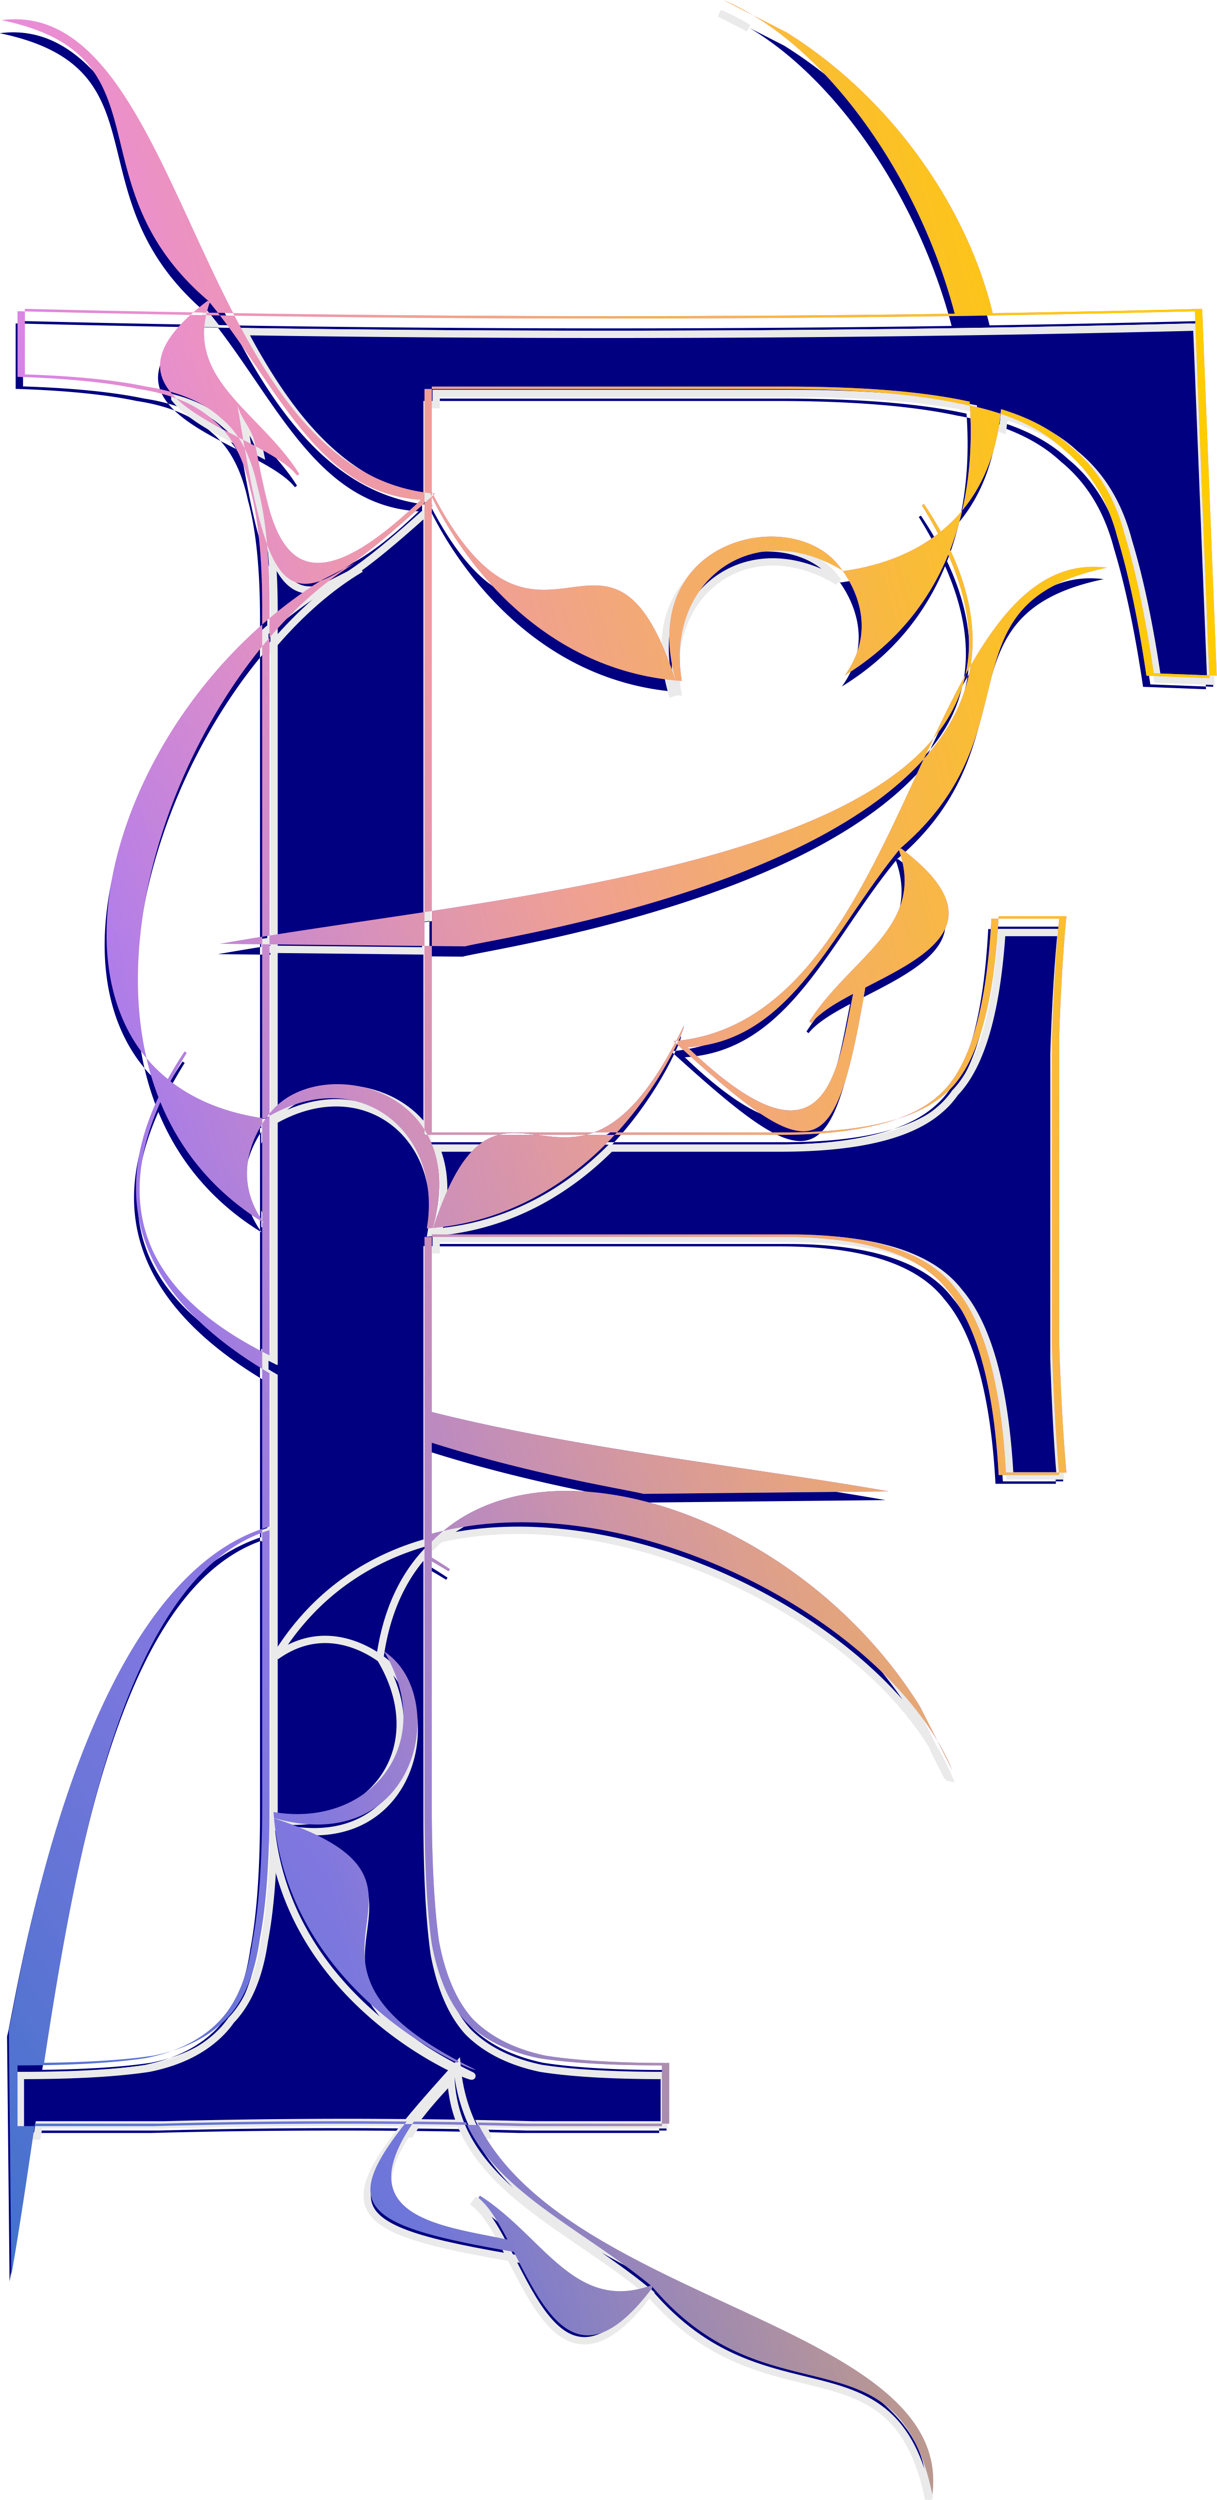 <svg xmlns="http://www.w3.org/2000/svg" viewBox="0 0 319.36 655.75"><defs><linearGradient id="b" y2="297.45" gradientUnits="userSpaceOnUse" x2="1450" gradientTransform="matrix(.679 0 0 .68 -451.51 -265.34)" y1="608.88" x1="1025.8"><stop stop-color="#3771c8" offset="0"/><stop stop-color="#e580ff" offset="1"/></linearGradient><linearGradient id="c" y2="-8.261" gradientUnits="userSpaceOnUse" x2="995.72" gradientTransform="matrix(.679 0 0 .68 -306.09 6.748)" y1="-122.55" x1="1428.6"><stop stop-color="#fc0" offset="0"/><stop stop-color="#fc0" stop-opacity="0" offset="1"/></linearGradient><radialGradient id="a" gradientUnits="userSpaceOnUse" cy="-49.69" cx="1672.2" gradientTransform="matrix(.679 0 0 1.392 -662.84 10.05)" r="234.97"><stop stop-color="#3737c8" offset="0"/><stop stop-color="#3737c8" stop-opacity="0" offset="1"/></radialGradient></defs><path d="M501.96-386.19l7.613 3.89c-2.516-1.503-5.056-2.811-7.613-3.89zm7.613 3.89c23.3 13.921 44.336 45.202 53.015 78.331-29.641.424-59.489.638-89.553.638-33.53 0-66.792-.26-99.796-.787 12.283 23.807 27.36 44.546 51.701 47.211.126.277.26.59.403.893-9.628 8.733-17.068 15.127-22.945 18.897l2.926-1.51c-7.92 4.752-15.568 11.49-22.563 19.642v78.118c13.227-2.108 27.71-4.165 42.603-6.441v-108.66c5.811 12.287 25.724 44.635 63.958 48.189-17.628-53.951-35.25 5.22-63.555-48.614-.136.124-.267.238-.403.361v-.829c.057.007.113.016.17.021-.059-.113-.11-.226-.17-.34v-27.676h92.82c19.918 0 35.803 1.278 47.67 3.827.217.038.422.087.637.127.721 9.813.161 19.467-1.951 28.57 6.011-7.24 9.309-16.426 10.2-26.593 7.63 2.306 13.785 5.627 18.449 9.99 6.78 5.524 11.453 13.188 13.996 22.958 2.966 9.771 5.493 21.863 7.613 36.306l16.54.637-3.817-96.208c-18.238.458-36.565.834-54.966 1.127-6.544-27.165-25.97-56.073-54.033-73.612l-8.949-4.57zm54.966 129.96a40.055 40.055 0 01-5.598 5.505 101.153 101.153 0 00-4.432-7.248l-.552.383a114.379 114.379 0 014.263 7.44c-6.334 4.913-14.548 8.349-24.832 9.777-.093-.056-.183-.114-.276-.17 3.05 4.233 9.312 15.471.636 27.527 13.195-8.104 21.954-19.089 27.123-31.65 5.328 12.05 6.566 22.46 4.538 31.501.453-.818.899-1.628 1.358-2.423 1.4-9.035-.084-19.116-5.387-30.355a75.332 75.332 0 003.16-10.288zm2.227 40.643c-1.43 9.223-5.873 17.348-12.3 24.509-15.2 32.845-31.11 70.264-64.382 73.909-.124.273-.284.574-.424.871 36.065 32.714 41.348 32.488 49.474-14.837 15.918-8.185 34.854-17.235 9.373-36.476l-.382.128c36.533-30.931 9.595-64.464 54.436-73.761-15.54-2.005-26.314 9.229-35.796 25.657zm-77.105 99.29l-.424-.383c-7.852 14.936-14.88 21.187-21.312 23.552h6.022c8.095-8.858 13.218-17.884 15.714-23.17zm-15.71 23.171c-10.671 11.677-26.487 23.033-48.244 25.062 12.738-38.971 25.46-18.899 42.22-25.062h-42.56v-48.89l-42.603-.446v44.384c.345-.426.572-.638.572-.638 12.972-15.251 52.577-6.137 42.306 30.652-.527.049-1.056.09-1.59.127 4.253-25.118-17.381-43.083-41.288-29.504v62.792c-27.98-13.92-42.808-34.378-28.628-66.427 5.167 12.571 13.94 23.563 27.144 31.673-8.666-12.043-2.44-23.263.615-27.506-.085.051-.17.097-.255.15-10.284-1.43-18.52-4.866-24.854-9.779a114.33 114.33 0 014.263-7.44l-.552-.382a100.772 100.772 0 00-4.41 7.248c-2.07-1.68-3.945-3.495-5.599-5.484a75.403 75.403 0 003.139 10.246c-15.748 33.357 2.202 56.51 29.137 72.379v40.239c-50.72 14.612-66.01 122.91-68.4 131.85l.657 64.45c2.122-11.971 4.104-25.541 6.192-39.707h32.933c15.681-.425 32.012-.638 48.965-.638 5.291 0 10.49.042 15.65.085-18.016 22.563-11.399 27.364 28.12 34.181 8.165 15.955 17.173 34.936 36.368 9.396l-.127-.383c30.857 36.62 64.311 9.618 73.585 54.566 5.708-44.452-96.027-50.03-119.35-97.504 4.523.088 9.006.175 13.423.298h36.877V154.83c-13.562 0-24.372-.639-32.424-1.913-8.053-1.7-14.403-4.893-19.064-9.566-4.238-4.673-7.212-11.464-8.907-20.385-1.271-8.921-1.908-21.034-1.908-36.328V23.252c1.442.82 2.903 1.684 4.39 2.615l.381-.553a104.293 104.293 0 00-4.771-3.018v-4.21a40.18 40.18 0 013.075-2.826c-1.03.24-2.06.485-3.075.765V-7.846C452.288.708 476.839 4.48 480.893 5.567l64.3-.66c-34.12-6.078-80.63-10.926-119.84-20.81v-46.574h94.092c21.614 0 36.013 4.684 43.218 14.03 7.628 8.921 12.088 25.057 13.36 48.422h15.883c-.848-9.345-1.485-20.607-1.909-33.777a814601.223 814601.223 0 010-80.286c.424-12.744 1.06-23.367 1.909-31.864h-17.792c-1.272 24.215-5.944 39.734-13.996 46.531-7.63 6.798-21.603 10.182-41.946 10.182h-44.236zm-45.508 104.5c46.813-10.892 108.37 19.419 129.59 55.055l-4.538-8.928c-30.31-48.738-94.64-71.478-125.05-46.129zm129.59 55.055l3.902 7.674a61.78 61.78 0 00-3.902-7.674zm-207.54-179.03c-8.472-36.452 7.88-81.85 32.276-110.28v-5.102c-38.96 32.88-55.093 87.944-32.276 115.38zm32.276-115.38c4.207-3.55 8.683-6.85 13.402-9.82-6.637 2.344-10.737-.59-14.038-9.566.423 4.78.636 10.081.636 15.964v3.422zm13.402-9.82c1.862-.659 3.934-1.734 6.234-3.21l-5.916 3.018c-.106.066-.213.125-.318.191zm-14.272 140.89c.295-.177.575-.365.87-.532v-.638c-.234.288-.537.706-.87 1.17zm.87-45.554v-2.295a727.81 727.81 0 00-12.958 2.168l12.957.127zm42.602.447l8.737.085c7.661-2.053 88.52-13.663 120.37-49.145.837-1.81 1.688-3.624 2.524-5.4-22.005 26.413-79.158 37.26-131.63 45.278v9.182zm131.63-54.46c4.147-4.978 7.036-10.52 8.419-16.686-2.873 5.188-5.658 10.822-8.419 16.686zm-67.754 79.798c.078-.147.156-.298.233-.447-.217.021-.438.046-.657.064l.424.383zm.233-.447c.203-.02.414-.02.615-.042 1.233-2.718 1.642-4.192 1.294-3.72-.638 1.32-1.28 2.557-1.909 3.763zm43.642-123.42c-.82-1.138-1.42-1.806-1.42-1.806-12.972-15.252-52.598-6.116-42.327 30.673.526.049 1.056.09 1.59.127-4.304-25.42 17.911-43.507 42.158-28.994zm-43.748 28.867h-.042c.152.463.294.923.446 1.403-.146-.471-.274-.94-.403-1.403zm-63.83-49.06l.234.447.424-.383c-.222-.018-.438-.042-.658-.064zm-52.294-47.275c-18.932-36.697-31.264-80.654-60.798-76.843 44.841 9.297 17.903 42.83 54.436 73.761l-.381-.127a67.877 67.877 0 00-3.733 3.018c1.174.021 2.347.044 3.52.064a28.16 28.16 0 01.785-2.657c.728.889 1.458 1.79 2.163 2.7 1.337.022 2.67.064 4.008.085zm-4.008-.085c-.983-.016-1.964-.025-2.947-.042-4.51 18.204 14.23 26.396 24.28 42.301l-.55.425c-2.136-2.72-6.234-5.184-10.922-7.673 4.14 20.062 6.569 49.432 43.451 14.008-26.01-1.448-36.784-27.72-53.312-49.018zm9.861 35.01l-.19-.914c-.72-3.571-3.764-6.539-4.56-9.905a964.865 964.865 0 001.527 9.14c1.09.56 2.178 1.124 3.223 1.68zm-3.223-1.679c-.433-.222-.857-.456-1.294-.68.618.926 1.168 1.923 1.697 2.976-.131-.748-.27-1.523-.403-2.296zm.403 2.296c1.928 10.983 3.727 19.296 5.853 25.083-.524-5.913-1.374-11.015-2.545-15.241-.785-3.737-1.887-7.016-3.308-9.842zm-1.697-2.976a22.76 22.76 0 00-4.517-5.017c-3.42-3.117-7.884-5.434-13.36-6.95 3.772 4.691 10.978 8.426 17.877 11.966zm-17.877-11.967c-4.29-5.337-4.114-11.907 6.065-20.789a6002.592 6002.592 0 01-44.194-.935v17.197c13.138.425 23.714 1.49 31.767 3.188 2.256.34 4.377.79 6.362 1.34zm191.24 120.23c7.118 20.109-12.968 28.297-23.496 44.958l.552.425c2.135-2.72 6.233-5.184 10.92-7.674-4.14 20.062-6.568 49.432-43.45 14.008 27.12-1.509 37.69-30.008 55.475-51.717zM382.77 15.084v71.55c0 1.241-.01 2.435-.02 3.635-.13 13.172-.97 23.879-2.524 32.055-1.272 8.921-4.011 15.712-8.25 20.385-4.661 5.098-11.244 8.504-19.721 10.203-7.43 1.117-16.965 1.733-28.628 1.87 9.285-61.054 22.384-128.45 59.144-139.7zm30.007 31.694a24.866 24.866 0 011.782 1.403c15.215 13.003 6.1 52.723-30.6 42.428-.05-.528-.09-1.06-.128-1.594 25.353 4.313 43.405-17.94 28.946-42.237zm-28.819 43.874c53.823 17.67-5.207 35.335 48.498 63.706l-.381.425c-12.224-5.798-44.567-25.76-48.117-64.13zm48.944 63.94c1.205.63 2.435 1.25 3.754 1.892.47.349-.989-.067-3.69-1.297-.022-.198-.045-.396-.064-.595zm-12.236 15.624c4.598.043 9.142.092 13.635.17 8.134 18.29 30.648 28.084 48.541 42.811-20.062 7.135-28.23-12.999-44.85-23.552l-.425.553c2.714 2.14 5.173 6.248 7.656 10.947-17.44-3.617-41.92-5.935-24.557-30.928zm2.78-82.932c0 15.294.636 27.401 1.908 36.322 1.695 8.921 4.662 15.718 8.9 20.391 4.662 4.673 11.019 7.86 19.072 9.559 8.052 1.274 18.86 1.911 32.422 1.911v15.931h-36.872c-15.257-.424-31.15-.637-47.68-.637-16.952 0-33.268.213-48.95.637h-35.6v-15.93c13.987 0 25.218-.638 33.694-1.912 8.476-1.7 15.045-5.098 19.707-10.196 4.238-4.673 6.993-11.47 8.264-20.391 1.695-8.922 2.543-20.816 2.543-35.685v-314.16c0-13.17-1.06-23.577-3.179-31.224-1.695-8.072-4.873-14.02-9.535-17.843-4.662-4.248-11.231-7.01-19.707-8.284-8.053-1.7-18.648-2.761-31.786-3.187v-17.205a6162.346 6162.346 0 00154.48 1.912c52.129 0 103.62-.637 154.48-1.912l3.814 96.222-16.529-.637c-2.12-14.444-4.662-26.55-7.629-36.322-2.543-9.77-7.205-17.417-13.986-22.94-6.357-5.947-15.469-9.983-27.336-12.107-11.867-2.548-27.76-3.823-47.679-3.823h-92.815v195.63h92.815c20.343 0 34.33-3.399 41.957-10.196 8.053-6.797 12.714-22.303 13.986-46.518h17.8c-.847 8.497-1.483 19.117-1.907 31.862a962506.335 962506.335 0 000 80.29c.424 13.17 1.06 24.428 1.907 33.774h-15.893c-1.27-23.351-5.72-39.494-13.35-48.416-7.2-9.346-21.61-14.02-43.23-14.02h-94.086V87.29" style="block-progression:tb;text-transform:none;text-indent:0" fill="url(#a)" color="#000" transform="translate(-312.05 386.25)"/><g stroke="#eaeaea" fill="navy"><path d="M189.178 3.508l7.602 3.878c-2.512-1.499-5.05-2.803-7.602-3.878zm7.602 3.878c23.269 13.88 44.275 45.069 52.943 78.102a6258.62 6258.62 0 01-89.431.636c-33.485 0-66.7-.258-99.658-.784 12.266 23.737 27.323 44.414 51.63 47.071.126.276.26.589.402.89-9.614 8.707-17.044 15.082-22.913 18.842l2.923-1.505c-7.909 4.737-15.547 11.455-22.533 19.583v77.885c13.209-2.102 27.67-4.153 42.545-6.422V133.341c5.803 12.25 25.689 44.504 63.87 48.047-17.604-53.792-35.203 5.204-63.468-48.47-.136.123-.267.237-.402.36v-.827c.057.007.113.016.17.021-.06-.113-.111-.225-.17-.34v-27.594h92.69c19.892 0 35.756 1.274 47.607 3.815.216.039.42.087.635.127.72 9.785.161 19.41-1.948 28.485 6.003-7.218 9.297-16.377 10.186-26.514 7.62 2.299 13.765 5.61 18.424 9.96 6.771 5.508 11.437 13.148 13.977 22.89 2.962 9.743 5.486 21.798 7.602 36.2l16.518.635-3.811-95.925a6020.95 6020.95 0 01-54.891 1.123c-6.536-27.084-25.934-55.907-53.96-73.395l-8.936-4.557zm54.891 129.578a39.97 39.97 0 01-5.59 5.49 100.756 100.756 0 00-4.427-7.228l-.55.382a113.901 113.901 0 014.256 7.418c-6.325 4.898-14.528 8.325-24.798 9.749l-.275-.17c3.046 4.22 9.299 15.426.635 27.447 13.177-8.081 21.924-19.033 27.085-31.558 5.321 12.015 6.558 22.394 4.532 31.41.453-.817.897-1.624 1.356-2.417 1.398-9.009-.084-19.06-5.38-30.265a75.018 75.018 0 003.156-10.258zm2.224 40.523c-1.428 9.196-5.865 17.296-12.283 24.436-15.178 32.748-31.066 70.058-64.293 73.693-.124.273-.284.573-.424.87 36.015 32.616 41.29 32.391 49.406-14.794 15.896-8.161 34.806-17.183 9.36-36.368l-.381.127c36.482-30.84 9.581-64.273 54.361-73.545-15.518-1.999-26.278 9.202-35.747 25.582zm-76.996 98.997l-.424-.382c-7.84 14.892-14.858 21.125-21.283 23.483h6.015c8.084-8.832 13.2-17.831 15.692-23.101zm-15.692 23.102c-10.657 11.642-26.451 22.965-48.178 24.987 12.72-38.856 25.426-18.842 42.163-24.987H112.69V250.84l-42.544-.445v44.252c.344-.424.571-.635.571-.635 12.955-15.207 52.505-6.12 42.249 30.56-.527.05-1.056.09-1.589.128 4.248-25.044-17.357-42.955-41.231-29.417v62.606c-27.941-13.88-42.75-34.276-28.59-66.23 5.16 12.533 13.922 23.493 27.107 31.579-8.655-12.008-2.436-23.194.614-27.425-.085.05-.169.096-.254.148-10.27-1.424-18.494-4.85-24.82-9.75a114.047 114.047 0 014.257-7.417l-.55-.382a100.485 100.485 0 00-4.405 7.227c-2.067-1.674-3.94-3.485-5.591-5.468a75.062 75.062 0 003.134 10.215c-15.726 33.259 2.2 56.343 29.098 72.168v40.12C19.506 417.247 4.23 525.232 1.85 534.137l.656 64.26c2.12-11.936 4.098-25.467 6.184-39.59h32.887c15.66-.424 31.969-.637 48.898-.637 5.284 0 10.475.042 15.628.085-17.99 22.497-11.383 27.283 28.081 34.08 8.155 15.908 17.15 34.832 36.319 9.367l-.127-.381c30.815 36.511 64.222 9.589 73.486 54.405 5.7-44.32-95.896-49.883-119.188-97.214 4.518.087 8.994.174 13.405.297h36.827v-15.874c-13.544 0-24.338-.637-32.38-1.908-8.04-1.694-14.382-4.878-19.038-9.537-4.232-4.66-7.201-11.43-8.894-20.326-1.27-8.894-1.906-20.972-1.906-36.22v-63.2c1.44.818 2.9 1.68 4.384 2.607l.38-.55a104.305 104.305 0 00-4.764-3.01v-4.197c.974-.999 2.011-1.937 3.07-2.818a78.323 78.323 0 00-3.07.763v-23.801c26.897 8.529 51.414 12.29 55.463 13.373l64.208-.657c-34.077-6.06-80.513-10.894-119.668-20.749V326.27h93.965c21.584 0 35.963 4.67 43.158 13.988 7.618 8.896 12.072 24.984 13.342 48.28h15.861c-.847-9.318-1.483-20.546-1.906-33.677a812611.385 812611.385 0 010-80.05c.423-12.706 1.06-23.297 1.906-31.769h-17.767c-1.27 24.143-5.936 39.617-13.977 46.393-7.619 6.778-21.574 10.152-41.888 10.152H161.21zM115.76 403.77c46.748-10.86 108.216 19.362 129.413 54.892l-4.531-8.901c-30.272-48.592-94.514-71.266-124.88-45.99zm129.413 54.892l3.897 7.65a61.53 61.53 0 00-3.897-7.65zM37.918 280.167c-8.46-36.345 7.87-81.609 32.23-109.95v-5.087c-38.905 32.783-55.016 87.685-32.23 115.037zm32.23-115.037c4.202-3.54 8.672-6.83 13.385-9.792-6.628 2.338-10.722-.587-14.02-9.537.423 4.767.636 10.05.636 15.917v3.412zm13.385-9.792c1.86-.656 3.929-1.729 6.226-3.2l-5.909 3.01c-.105.065-.212.124-.317.19zM69.28 295.808c.294-.177.574-.364.868-.53v-.636c-.233.287-.535.704-.868 1.165zm.868-45.42V248.1a728.609 728.609 0 00-12.94 2.162l12.94.127zm42.544.446l8.725.085c7.651-2.047 88.402-13.624 120.204-49a906.867 906.867 0 012.52-5.384c-21.974 26.334-79.05 37.149-131.446 45.143v9.156zm131.447-54.3c4.141-4.962 7.026-10.488 8.407-16.636-2.869 5.173-5.65 10.79-8.407 16.637zm-67.66 79.56l.232-.444c-.217.02-.438.045-.656.063.144.132.28.252.423.382zm.232-.444c.202-.02.413-.02.614-.042 1.232-2.71 1.64-4.18 1.292-3.71a140.472 140.472 0 01-1.906 3.752zm43.583-123.054c-.82-1.135-1.42-1.8-1.42-1.8-12.953-15.208-52.525-6.099-42.268 30.582.526.049 1.055.09 1.588.127-4.299-25.344 17.886-43.378 42.1-28.908zm-43.689 28.782h-.042c.151.462.294.92.445 1.399-.145-.47-.273-.938-.402-1.399zm-63.742-48.915l.233.445c.144-.13.279-.25.423-.382-.22-.018-.436-.042-.656-.064zM60.642 85.328C41.735 48.739 29.42 4.913-.073 8.71c44.78 9.269 17.878 42.704 54.362 73.544l-.381-.127a67.75 67.75 0 00-3.728 3.01l3.516.063c.214-.862.46-1.739.783-2.649.727.886 1.456 1.785 2.16 2.692 1.336.022 2.667.064 4.003.085zm-4.003-.085c-.982-.017-1.962-.026-2.943-.042-4.504 18.15 14.21 26.317 24.247 42.176l-.55.424c-2.132-2.713-6.225-5.17-10.907-7.651 4.135 20.002 6.56 49.286 43.392 13.967-25.974-1.444-36.734-27.638-53.239-48.873zm9.848 34.906l-.191-.911c-.72-3.561-3.758-6.52-4.553-9.876a960.11 960.11 0 001.525 9.114c1.087.558 2.174 1.12 3.219 1.674zm-3.22-1.674c-.431-.222-.856-.455-1.291-.678.616.923 1.166 1.917 1.694 2.967-.131-.746-.27-1.518-.402-2.29zm.403 2.289c1.926 10.95 3.722 19.238 5.845 25.009-.523-5.896-1.372-10.983-2.541-15.196-.784-3.726-1.885-6.995-3.304-9.813zm-1.694-2.967a22.706 22.706 0 00-4.51-5.002c-3.417-3.108-7.875-5.419-13.343-6.93 3.767 4.678 10.964 8.4 17.853 11.932zm-17.853-11.933c-4.284-5.32-4.109-11.872 6.057-20.728-14.765-.26-29.474-.565-44.133-.932v17.146c13.12.424 23.682 1.485 31.723 3.179 2.253.338 4.37.787 6.353 1.335zm190.973 119.873c7.108 20.05-12.95 28.213-23.464 44.825l.55.424c2.133-2.713 6.225-5.17 10.907-7.65-4.135 20.001-6.56 49.286-43.392 13.966 27.083-1.505 37.64-29.92 55.4-51.564zM70.146 403.596v71.34c0 1.238-.01 2.428-.021 3.624-.13 13.134-.969 23.808-2.52 31.96-1.27 8.896-4.006 15.666-8.238 20.326-4.656 5.082-11.23 8.478-19.694 10.173-7.42 1.113-16.942 1.727-28.59 1.865 9.273-60.875 22.354-128.065 59.063-139.29zm29.965 31.6a24.825 24.825 0 011.78 1.399c15.194 12.964 6.092 52.567-30.56 42.303a71.606 71.606 0 01-.126-1.59c25.318 4.301 43.344-17.887 28.906-42.112zm-28.78 43.744c53.75 17.618-5.2 35.23 48.433 63.518l-.382.424c-12.207-5.781-44.506-25.685-48.05-63.942zm48.877 63.751a140.93 140.93 0 003.748 1.886c.47.348-.987-.066-3.684-1.292-.022-.198-.045-.395-.064-.594zM107.99 558.27c4.591.043 9.13.091 13.617.17 8.123 18.235 30.606 28 48.474 42.684-20.034 7.114-28.19-12.96-44.79-23.483l-.423.551c2.71 2.134 5.165 6.23 7.645 10.915-17.415-3.605-41.862-5.917-24.524-30.837zm2.777-82.687c0 15.249.634 27.32 1.904 36.215 1.693 8.895 4.656 15.672 8.888 20.331 4.655 4.66 11.004 7.836 19.045 9.53 8.041 1.271 18.833 1.906 32.377 1.906v15.884h-36.82a1716.248 1716.248 0 00-47.614-.636c-16.93 0-33.224.212-48.883.636H4.11v-15.884c13.967 0 25.182-.635 33.647-1.906 8.465-1.694 15.024-5.083 19.68-10.165 4.232-4.66 6.983-11.437 8.253-20.331 1.693-8.895 2.54-20.755 2.54-35.58V162.353c0-13.13-1.059-23.507-3.175-31.132-1.693-8.047-4.867-13.977-9.522-17.79-4.656-4.235-11.216-6.988-19.68-8.26-8.041-1.694-18.622-2.752-31.743-3.176V84.84a6164.18 6164.18 0 00154.27 1.906c52.057 0 103.48-.635 154.27-1.906l3.81 95.939-16.506-.636c-2.117-14.4-4.656-26.472-7.619-36.214-2.54-9.742-7.195-17.366-13.966-22.873-6.349-5.93-15.448-9.953-27.299-12.071-11.85-2.541-27.721-3.812-47.613-3.812h-92.69v195.051h92.69c20.315 0 34.282-3.388 41.9-10.166 8.041-6.776 12.697-22.237 13.967-46.38H277.1c-.846 8.472-1.481 19.061-1.904 31.768a953072.786 953072.786 0 000 80.054c.423 13.13 1.058 24.355 1.904 33.673h-15.87c-1.27-23.296-5.714-39.391-13.332-48.287-7.195-9.317-21.585-13.977-43.17-13.977H110.77v148.669" style="block-progression:tb;text-transform:none;text-indent:0" color="#000" stroke="none"/><path stroke-width="2.835" d="M-900.24 93.213c1.776.927 3.618 1.87 5.563 2.813.693.513-1.473-.09-5.47-1.907a69.533 69.533 0 01-.093-.906zM-972.34-.725c79.279 25.977-7.696 51.883 71.469 93.594-.193.213-.371.414-.563.625-18.01-8.523-65.647-37.854-70.906-94.219zM-929.93-65.318c1.69 1.22 2.656 2.125 2.656 2.125 22.422 19.116 9.023 77.51-45.062 62.375-.072-.787-.163-1.578-.219-2.375 37.38 6.345 63.991-26.384 42.625-62.125zM-977.65-231.94v.719c.288.182.584.35.875.531-.298-.421-.601-.83-.875-1.25zM-977.65-270.85v3.063a43.235 43.235 0 011.813-2.813c-.054-.01-.104-.024-.157-.031-.02.012-.042.018-.062.031-.537-.074-1.065-.168-1.594-.25zM-954.37-477.91c2.837-.998 6.003-2.655 9.531-4.938l-9.062 4.625c-.16.1-.31.213-.469.313zM-974.09-463.51a175.748 175.748 0 0119.719-14.406c-9.764 3.435-15.827-.863-20.688-14.031.62 7.017.969 14.807.969 23.438v5z" transform="matrix(.678 0 0 .678 732.35 478.016)"/><path stroke-width="2.835" d="M-974.09-456.01v-7.5a183.36 183.36 0 00-3.563 3.094v8.281a185.242 185.242 0 013.25-3.875v.375c.106-.123.207-.252.313-.375zM-974.09-271.57v92.312a84.196 84.196 0 00-.312-.156v.125a177.411 177.411 0 01-3.25-1.656v6.437c1.17.723 2.366 1.422 3.562 2.125v59.156a61.891 61.891 0 00-3.562 1.125v1.344a53.957 53.957 0 013.25-1.125v.125l.312-.094v105.19c0 21.859-1.252 39.322-3.75 52.437-1.874 13.115-5.942 23.13-12.187 30-.215.234-.436.458-.656.687a36.525 36.525 0 01-2.875 3.625c-6.87 7.495-16.572 12.502-29.062 15-12.491 1.874-29.046 2.782-49.656 2.782v23.438h6.53c.216-1.457.44-2.878.657-4.344h48.531c23.108-.624 47.174-.937 72.156-.938 6.204 0 12.303.046 18.375.094 1.661.01 3.286.018 4.938.032a184.915 184.915 0 00-3.344 4.312c1.025.008 2.041.021 3.062.031a81.993 81.993 0 012.813-4.312h.312c5.221.05 10.402.108 15.531.187 1.418.021 2.87.038 4.282.063.004.008-.004.023 0 .031.093.002.187-.002.28 0a54.699 54.699 0 002.22 4.406c1.476.03 2.937.062 4.406.094a71.018 71.018 0 01-2.406-4.437c.104.002.207-.002.312 0 .9.018 1.82.044 2.719.062 5.633.11 11.234.222 16.75.375h51.094V97.869c-19.986 0-35.915-.908-47.781-2.781-11.867-2.498-21.255-7.193-28.125-14.062-6.246-6.87-10.596-16.853-13.094-29.97-1.874-13.114-2.813-30.922-2.813-53.405v-219.22h3.531v-4.313h.313v-.03h138.06c1.8 0 3.55.05 5.281.093.277.01.569-.01.844 0 1.808.054 3.58.148 5.312.25 1.336.076 2.646.176 3.938.282.464.038.948.05 1.406.094.102.01.211.022.313.03 1.63.155 3.255.33 4.812.532 20.054 2.552 34.094 8.991 42.094 19.344 11.238 13.112 17.78 36.855 19.656 71.187h19.5c-1.063-12.846-1.877-27.941-2.437-45.312v-59.97-58.061c.624-18.736 1.563-34.352 2.812-46.844h-22.969c-2.049 30.958-8.081 51.642-18.156 62.03-.014.019-.018.045-.031.063-1.744 2.472-3.649 4.564-5.688 6.28-11.242 9.994-31.835 15-61.812 15h-65.813c-15.573 15.55-37.574 29.764-66.906 32.5 6.027-18.393 12.03-27.86 18.25-32.5h-18.812c3.462 8.436 4.171 19.255.47 32.5-.788.074-1.579.164-2.376.22 6.268-36.927-25.582-63.337-60.812-43.375zM-974.09-272.51c-.285.35-.642.816-1.031 1.344.237-.149.475-.3.719-.438v.219c.104-.06.207-.128.312-.187v-.938z" transform="matrix(.678 0 0 .678 732.35 478.016)"/><path stroke-width="2.835" d="M-974.09-337.79v65.281c.509-.626.813-.969.813-.969 13.128-15.398 44.765-13.875 58.406 6.094v-69.781l-59.22-.625z" transform="matrix(.678 0 0 .678 732.35 478.016)"/><path stroke-width="2.835" d="M-974.09-341.16c-1.192.19-2.385.372-3.563.562v2.782l3.25.03h.313v-3.374zM-914.87-507.26c-12.339 11.079-22.089 19.309-29.969 24.406l4.344-2.219c-11.783 6.989-23.191 16.975-33.594 29.062v114.84c18.44-2.932 38.516-5.774 59.219-8.906v-157.19zM-983.68-528.91c2.845 16.164 5.488 28.429 8.625 36.937-.772-8.71-1.99-16.214-3.719-22.437-1.16-5.508-2.805-10.338-4.906-14.5zM-984.28-532.29c1.616.829 3.23 1.647 4.781 2.469-.091-.443-.188-.908-.281-1.344-1.061-5.251-5.545-9.614-6.719-14.563.774 4.765 1.488 9.193 2.219 13.438z" transform="matrix(.678 0 0 .678 732.35 478.016)"/><path stroke-width="2.835" d="M-986.21-533.29a41.316 41.316 0 012.531 4.375c-.193-1.1-.398-2.239-.594-3.375-.644-.33-1.287-.667-1.937-1zM-1012.5-550.88c5.545 6.894 16.154 12.391 26.312 17.594-1.918-2.865-4.13-5.334-6.625-7.375-5.048-4.588-11.606-7.99-19.687-10.219zM-616.96-578.51c-74.946 1.874-150.84 2.813-227.66 2.813-47.42 0-94.481-.349-141.19-1.063 17.18 32.182 38.247 59.672 70.938 64.656v-36.406h3.531v-4.344h136.78c3.568 0 7.046.037 10.437.094h.281c5.122.09 10.062.253 14.781.469h.282c1.505.07 3.004.167 4.468.25 7.889.44 15.173 1.06 21.875 1.875 1.227.15 2.44.306 3.625.469 5.22.71 10.05 1.515 14.5 2.468.316.057.625.13.938.188.125 1.696.272 3.405.344 5.094 3.864.844 7.506 1.856 10.938 3 .251-1.71.44-3.436.593-5.188.096.03.186.065.282.094.002-.03-.002-.063 0-.094 11.255 3.39 20.34 8.3 27.219 14.72 9.992 8.119 16.846 19.354 20.594 33.718 4.369 14.358 8.127 32.155 11.25 53.375l20.625.813-5.438-137zM-713.02-17.497l-12.455-24.415c-56.663-90.882-194-120.27-207.63-21.886 21.784 35.889-4.88 68.884-42.393 62.517 5.141 73.183 81.529 101.93 77.855 99.206-90.569-43.929 5.235-70.598-79.714-97.447 55.802 17.216 69.837-42.419 47.134-61.775 0 0-20.611-19.257-43.103-3.033 60.177-98.21 228.01-29.904 260.31 46.834z" transform="matrix(.678 0 0 .678 732.35 478.016)"/><path stroke-width="2.835" d="M-829.16 181.56l.188.563c-38.9 51.636-49.415-20.552-67.344-34.656l.625-.813c24.494 15.516 36.53 45.114 66.094 34.625-31.916-26.207-73.795-41.794-76.014-81.758-52.86 55.167-7.56 58.031 21.933 64.313 5.25 1.061 9.618 5.553 14.568 6.727-83.517-13.553-86.41-18.806-34.175-76.397 7.683 92.974 191.87 95.366 182.57 167.61-13.667-66.08-62.976-26.374-108.45-80.21zM-801.7-699.91l11.219 5.719c-3.708-2.21-7.452-4.133-11.219-5.719zM-820.32-437.63c.223.68.433 1.357.656 2.062-.214-.693-.403-1.382-.593-2.062-.021-.002-.042.002-.063 0z" transform="matrix(.678 0 0 .678 732.35 478.016)"/><path stroke-width="2.835" d="M-820.26-437.63c.776.071 1.557.132 2.344.187-6.343-37.37 26.395-63.96 62.125-42.625-1.21-1.674-2.094-2.656-2.094-2.656-19.116-22.422-77.51-8.991-62.375 45.094zM-719.07-28.785l5.75 11.281c-1.595-3.788-3.524-7.553-5.75-11.281zM-1000.5-583.35c.936 1.14 1.87 2.305 2.781 3.469-1.27-.022-2.542-.041-3.812-.063a41.868 41.868 0 011.031-3.406z" transform="matrix(.678 0 0 .678 732.35 478.016)"/></g><path d="M501.96-386.19l7.613 3.89c-2.516-1.503-5.056-2.811-7.613-3.89zm7.613 3.89c23.3 13.921 44.336 45.202 53.015 78.331-29.641.424-59.489.638-89.553.638-33.53 0-66.792-.26-99.796-.787 12.283 23.807 27.36 44.546 51.701 47.211.126.277.26.59.403.893-9.628 8.733-17.068 15.127-22.945 18.897l2.926-1.51c-7.92 4.752-15.568 11.49-22.563 19.642v78.118c13.227-2.108 27.71-4.165 42.603-6.441v-108.66c5.811 12.287 25.724 44.635 63.958 48.189-17.628-53.951-35.25 5.22-63.555-48.614-.136.124-.267.238-.403.361v-.829c.057.007.113.016.17.021-.059-.113-.11-.226-.17-.34v-27.676h92.82c19.918 0 35.803 1.278 47.67 3.827.217.038.422.087.637.127.721 9.813.161 19.467-1.951 28.57 6.011-7.24 9.309-16.426 10.2-26.593 7.63 2.306 13.785 5.627 18.449 9.99 6.78 5.524 11.453 13.188 13.996 22.958 2.966 9.771 5.493 21.863 7.613 36.306l16.54.637-3.817-96.208c-18.238.458-36.565.834-54.966 1.127-6.544-27.165-25.97-56.073-54.033-73.612l-8.949-4.57zm54.966 129.96a40.055 40.055 0 01-5.598 5.505 101.153 101.153 0 00-4.432-7.248l-.552.383a114.379 114.379 0 014.263 7.44c-6.334 4.913-14.548 8.349-24.832 9.777-.093-.056-.183-.114-.276-.17 3.05 4.233 9.312 15.471.636 27.527 13.195-8.104 21.954-19.089 27.123-31.65 5.328 12.05 6.566 22.46 4.538 31.501.453-.818.899-1.628 1.358-2.423 1.4-9.035-.084-19.116-5.387-30.355a75.332 75.332 0 003.16-10.288zm2.227 40.643c-1.43 9.223-5.873 17.348-12.3 24.509-15.2 32.845-31.11 70.264-64.382 73.909-.124.273-.284.574-.424.871 36.065 32.714 41.348 32.488 49.474-14.837 15.918-8.185 34.854-17.235 9.373-36.476l-.382.128c36.533-30.931 9.595-64.464 54.436-73.761-15.54-2.005-26.314 9.229-35.796 25.657zm-77.105 99.29l-.424-.383c-7.852 14.936-14.88 21.187-21.312 23.552h6.022c8.095-8.858 13.218-17.884 15.714-23.17zm-15.71 23.171c-10.671 11.677-26.487 23.033-48.244 25.062 12.738-38.971 25.46-18.899 42.22-25.062h-42.56v-48.89l-42.603-.446v44.384c.345-.426.572-.638.572-.638 12.972-15.251 52.577-6.137 42.306 30.652-.527.049-1.056.09-1.59.127 4.253-25.118-17.381-43.083-41.288-29.504v62.792c-27.98-13.92-42.808-34.378-28.628-66.427 5.167 12.571 13.94 23.563 27.144 31.672-8.666-12.043-2.44-23.263.615-27.506-.085.051-.17.097-.255.15-10.284-1.43-18.52-4.866-24.854-9.779a114.33 114.33 0 014.263-7.44l-.552-.382a100.794 100.794 0 00-4.41 7.248c-2.07-1.68-3.945-3.495-5.599-5.484a75.403 75.403 0 003.139 10.246c-15.748 33.357 2.202 56.51 29.137 72.379v40.239c-50.72 14.612-66.01 122.91-68.4 131.85l.657 64.45c2.122-11.971 4.104-25.541 6.192-39.707h32.933c15.681-.425 32.012-.638 48.965-.638 5.291 0 10.49.042 15.65.085-18.016 22.563-11.399 27.364 28.12 34.181 8.165 15.955 17.173 34.936 36.368 9.396l-.127-.383c30.857 36.62 64.311 9.618 73.585 54.566 5.708-44.452-96.027-50.03-119.35-97.504 4.523.088 9.006.175 13.423.298h36.877V154.83c-13.562 0-24.372-.639-32.424-1.913-8.053-1.7-14.403-4.893-19.064-9.566-4.238-4.673-7.212-11.464-8.907-20.385-1.271-8.921-1.908-21.034-1.908-36.328V23.251c1.442.82 2.903 1.684 4.39 2.615l.381-.553a104.293 104.293 0 00-4.771-3.018v-4.21a40.18 40.18 0 013.075-2.826c-1.03.24-2.06.485-3.075.765V-7.847C452.288.707 476.839 4.48 480.893 5.566l64.3-.66c-34.12-6.078-80.63-10.926-119.84-20.81v-46.574h94.092c21.614 0 36.013 4.684 43.218 14.03 7.628 8.921 12.088 25.057 13.36 48.422h15.883c-.848-9.345-1.485-20.607-1.909-33.777a814601.223 814601.223 0 010-80.286c.424-12.744 1.06-23.367 1.909-31.864h-17.792c-1.272 24.215-5.944 39.734-13.996 46.531-7.63 6.798-21.603 10.182-41.946 10.182h-44.236zm-45.508 104.5c46.813-10.892 108.37 19.419 129.59 55.055l-4.538-8.928c-30.31-48.738-94.64-71.478-125.05-46.129zm129.59 55.055l3.902 7.674a61.78 61.78 0 00-3.902-7.674zm-207.54-179.03c-8.472-36.452 7.88-81.85 32.276-110.28v-5.102c-38.96 32.88-55.093 87.944-32.276 115.38zm32.276-115.38c4.207-3.55 8.683-6.85 13.402-9.82-6.637 2.344-10.737-.59-14.038-9.566.423 4.78.636 10.081.636 15.964v3.422zm13.402-9.82c1.862-.659 3.934-1.734 6.234-3.21l-5.916 3.018c-.106.066-.213.125-.318.191zm-14.272 140.89c.295-.177.575-.365.87-.532v-.638c-.234.288-.537.706-.87 1.17zm.87-45.554v-2.295a728.81 728.81 0 00-12.958 2.168l12.957.127zm42.602.447l8.737.085c7.661-2.053 88.52-13.663 120.37-49.145.837-1.81 1.688-3.624 2.524-5.4-22.005 26.413-79.158 37.26-131.63 45.278v9.182zm131.63-54.46c4.147-4.978 7.036-10.52 8.419-16.686-2.873 5.188-5.658 10.822-8.419 16.686zm-67.754 79.798c.078-.147.156-.298.233-.447-.217.022-.438.046-.657.064l.424.383zm.233-.447c.203-.02.414-.02.615-.042 1.233-2.718 1.642-4.191 1.294-3.72-.638 1.32-1.28 2.557-1.909 3.763zm43.642-123.42c-.82-1.138-1.42-1.806-1.42-1.806-12.972-15.252-52.598-6.116-42.327 30.673.526.049 1.056.09 1.59.127-4.304-25.42 17.911-43.507 42.158-28.994zm-43.748 28.867h-.042c.152.463.294.923.446 1.403-.146-.471-.274-.94-.403-1.403zm-63.83-49.06l.234.447.424-.383c-.222-.018-.438-.042-.658-.064zm-52.294-47.275c-18.932-36.697-31.264-80.654-60.798-76.843 44.841 9.297 17.903 42.83 54.436 73.761l-.381-.127a67.877 67.877 0 00-3.733 3.018c1.174.021 2.347.044 3.52.064.215-.865.462-1.744.785-2.657.728.889 1.458 1.79 2.163 2.7 1.337.022 2.67.064 4.008.085zm-4.008-.085c-.983-.016-1.964-.025-2.947-.042-4.51 18.204 14.23 26.396 24.28 42.301l-.55.425c-2.136-2.72-6.234-5.184-10.922-7.673 4.14 20.062 6.569 49.432 43.451 14.008-26.01-1.448-36.784-27.72-53.312-49.018zm9.861 35.01l-.19-.914c-.72-3.571-3.764-6.539-4.56-9.905a964.865 964.865 0 001.527 9.14c1.09.56 2.178 1.124 3.223 1.68zm-3.223-1.679c-.433-.222-.857-.456-1.294-.68.618.926 1.168 1.923 1.697 2.976-.131-.748-.27-1.523-.403-2.296zm.403 2.296c1.928 10.983 3.727 19.296 5.853 25.083-.524-5.913-1.374-11.015-2.545-15.241-.785-3.737-1.887-7.016-3.308-9.842zm-1.697-2.976a22.76 22.76 0 00-4.517-5.017c-3.42-3.117-7.884-5.434-13.36-6.95 3.772 4.692 10.978 8.426 17.877 11.967zm-17.877-11.967c-4.29-5.337-4.114-11.907 6.065-20.789a6002.592 6002.592 0 01-44.194-.935v17.197c13.138.425 23.714 1.49 31.767 3.188 2.256.34 4.377.79 6.362 1.34zm191.24 120.23c7.118 20.109-12.968 28.297-23.496 44.958l.552.425c2.135-2.72 6.233-5.184 10.92-7.674-4.14 20.062-6.568 49.432-43.45 14.008 27.12-1.509 37.69-30.008 55.475-51.717zM382.77 15.084v71.55c0 1.242-.01 2.435-.02 3.635-.13 13.172-.97 23.879-2.524 32.055-1.272 8.921-4.011 15.712-8.25 20.385-4.661 5.098-11.244 8.504-19.721 10.203-7.43 1.117-16.965 1.733-28.628 1.87 9.285-61.053 22.384-128.45 59.144-139.7zm30.007 31.694a24.866 24.866 0 011.782 1.403c15.215 13.003 6.1 52.723-30.6 42.428-.05-.528-.09-1.06-.128-1.594 25.353 4.313 43.405-17.94 28.946-42.237zm-28.819 43.874c53.823 17.67-5.207 35.335 48.498 63.706l-.381.425c-12.224-5.798-44.567-25.76-48.117-64.13zm48.944 63.94c1.205.63 2.435 1.25 3.754 1.892.47.349-.989-.067-3.69-1.297-.022-.198-.045-.396-.064-.595zm-12.236 15.624c4.598.044 9.142.092 13.635.17 8.134 18.29 30.648 28.084 48.541 42.811-20.062 7.135-28.23-12.999-44.85-23.552l-.425.553c2.714 2.14 5.173 6.248 7.656 10.947-17.44-3.617-41.92-5.935-24.557-30.928zm2.78-82.932c0 15.294.636 27.401 1.908 36.322 1.695 8.921 4.662 15.718 8.9 20.391 4.662 4.673 11.019 7.86 19.072 9.559 8.052 1.274 18.86 1.911 32.422 1.911v15.931h-36.872c-15.257-.424-31.15-.637-47.68-.637-16.952 0-33.268.213-48.95.637h-35.6v-15.93c13.987 0 25.218-.638 33.694-1.912 8.476-1.7 15.045-5.098 19.707-10.196 4.238-4.673 6.993-11.47 8.264-20.391 1.695-8.922 2.543-20.816 2.543-35.685v-314.16c0-13.17-1.06-23.577-3.179-31.224-1.695-8.072-4.873-14.02-9.535-17.843-4.662-4.248-11.231-7.01-19.707-8.284-8.053-1.7-18.648-2.761-31.786-3.187v-17.205a6162.346 6162.346 0 00154.48 1.912c52.129 0 103.62-.637 154.48-1.912l3.814 96.222-16.529-.637c-2.12-14.444-4.662-26.55-7.629-36.322-2.543-9.77-7.205-17.417-13.986-22.94-6.357-5.947-15.469-9.983-27.336-12.107-11.867-2.548-27.76-3.823-47.679-3.823h-92.815v195.63h92.815c20.343 0 34.33-3.399 41.957-10.196 8.053-6.797 12.714-22.303 13.986-46.518h17.8c-.847 8.497-1.483 19.117-1.907 31.862a962506.335 962506.335 0 000 80.29c.424 13.17 1.06 24.428 1.907 33.774h-15.893c-1.27-23.351-5.72-39.494-13.35-48.416-7.2-9.346-21.61-14.02-43.23-14.02h-94.086V87.29" style="block-progression:tb;text-transform:none;text-indent:0" fill="url(#b)" color="#000" transform="translate(-312.05 386.25)"/><path d="M501.96-386.19l7.613 3.89c-2.516-1.503-5.057-2.811-7.613-3.89zm7.613 3.89c23.3 13.921 44.336 45.202 53.015 78.331-29.641.424-59.49.638-89.553.638-33.53 0-66.792-.26-99.796-.787 12.282 23.807 27.36 44.546 51.7 47.211.125.277.26.59.403.893-9.628 8.733-17.068 15.127-22.945 18.897l2.926-1.51c-7.92 4.752-15.568 11.49-22.563 19.642v78.118c13.227-2.108 27.709-4.165 42.603-6.44v-108.66c5.81 12.286 25.724 44.634 63.958 48.188-17.628-53.95-35.251 5.22-63.555-48.614l-.403.361v-.829c.057.007.113.016.17.021-.06-.113-.11-.226-.17-.34v-27.676h92.82c19.918 0 35.803 1.278 47.67 3.827.216.038.422.087.636.127.722 9.813.162 19.467-1.95 28.57 6.011-7.24 9.309-16.426 10.2-26.593 7.63 2.306 13.784 5.627 18.448 9.99 6.781 5.524 11.453 13.188 13.996 22.958 2.967 9.771 5.494 21.863 7.613 36.306l16.541.637-3.817-96.208c-18.238.458-36.565.834-54.966 1.127-6.545-27.165-25.97-56.073-54.033-73.612l-8.949-4.57zm54.966 129.96a40.055 40.055 0 01-5.599 5.505 101.187 101.187 0 00-4.432-7.248l-.55.383a114.379 114.379 0 014.262 7.44c-6.334 4.913-14.548 8.349-24.832 9.777-.093-.056-.184-.114-.276-.17 3.05 4.233 9.312 15.471.636 27.527 13.195-8.104 21.954-19.089 27.123-31.65 5.328 12.05 6.566 22.46 4.538 31.501.453-.818.899-1.628 1.357-2.423 1.401-9.035-.083-19.116-5.386-30.355a75.332 75.332 0 003.16-10.288zm2.227 40.643c-1.43 9.223-5.873 17.348-12.3 24.509-15.2 32.845-31.11 70.264-64.382 73.909-.124.273-.284.574-.425.871 36.065 32.714 41.348 32.488 49.474-14.837 15.918-8.185 34.854-17.235 9.373-36.476l-.381.128c36.533-30.931 9.594-64.464 54.436-73.761-15.54-2.005-26.314 9.229-35.796 25.657zm-77.105 99.29l-.425-.383c-7.85 14.936-14.879 21.187-21.312 23.552h6.023c8.095-8.858 13.218-17.884 15.714-23.17zm-15.714 23.17c-10.671 11.677-26.487 23.033-48.244 25.062 12.738-38.971 25.46-18.899 42.22-25.062h-42.56v-48.89l-42.602-.446v44.384c.345-.426.572-.638.572-.638 12.972-15.251 52.576-6.137 42.306 30.652-.527.049-1.056.09-1.59.127 4.253-25.118-17.381-43.083-41.288-29.504v62.792c-27.979-13.92-42.808-34.378-28.628-66.427 5.168 12.571 13.941 23.563 27.144 31.672-8.666-12.043-2.44-23.263.615-27.506-.085.051-.169.097-.254.15-10.284-1.43-18.52-4.866-24.854-9.779a114.28 114.28 0 014.262-7.44l-.551-.382a100.772 100.772 0 00-4.411 7.248c-2.07-1.68-3.945-3.495-5.599-5.484a75.405 75.405 0 003.139 10.246c-15.748 33.357 2.202 56.51 29.137 72.379v40.239c-50.71 14.617-66.006 122.92-68.39 131.86l.657 64.45c2.122-11.971 4.104-25.541 6.192-39.707h32.933c15.681-.425 32.012-.638 48.965-.638 5.291 0 10.49.042 15.65.085-18.015 22.563-11.399 27.364 28.12 34.181 8.165 15.955 17.173 34.936 36.368 9.396l-.127-.383c30.857 36.62 64.311 9.618 73.585 54.566 5.708-44.452-96.027-50.03-119.35-97.504 4.523.088 9.007.175 13.423.298h36.878v-15.921c-13.562 0-24.372-.639-32.424-1.913-8.053-1.7-14.402-4.893-19.064-9.566-4.238-4.673-7.211-11.464-8.907-20.385-1.271-8.921-1.908-21.034-1.908-36.328V23.26a119.49 119.49 0 014.39 2.615l.381-.553a104.344 104.344 0 00-4.771-3.018v-4.21a40.215 40.215 0 013.075-2.826c-1.03.24-2.06.485-3.075.765V-7.838c26.92 8.544 51.47 12.316 55.52 13.402l64.3-.659c-34.12-6.078-80.63-10.926-119.84-20.81v-46.573h94.092c21.614 0 36.013 4.684 43.218 14.03 7.628 8.92 12.088 25.057 13.36 48.422h15.883c-.848-9.346-1.485-20.607-1.909-33.777v-40.77-39.516c.424-12.744 1.06-23.367 1.909-31.864h-17.792c-1.272 24.215-5.944 39.734-13.996 46.531-7.629 6.798-21.603 10.182-41.946 10.182h-44.236zm-45.51 104.5c46.81-10.892 108.37 19.418 129.59 55.054l-4.54-8.928c-30.31-48.735-94.64-71.475-125.05-46.126zm129.59 55.055l3.901 7.674a61.794 61.794 0 00-3.901-7.674zm-207.54-179.02c-8.472-36.452 7.88-81.85 32.276-110.28v-5.102c-38.96 32.88-55.093 87.944-32.276 115.38zm32.276-115.38c4.207-3.55 8.683-6.85 13.402-9.82-6.637 2.344-10.737-.59-14.038-9.566.422 4.78.636 10.081.636 15.964v3.422zm13.402-9.82c1.862-.659 3.934-1.735 6.234-3.21l-5.916 3.018c-.105.066-.213.125-.318.191zm-14.272 140.89c.295-.177.575-.365.869-.532v-.638c-.234.288-.536.706-.87 1.17zm.869-45.554v-2.295c-4.461.71-8.824 1.432-12.957 2.168l12.957.127zm42.603.447l8.737.085c7.661-2.053 88.52-13.663 120.37-49.145.837-1.81 1.688-3.624 2.523-5.4-22.005 26.413-79.158 37.26-131.63 45.278v9.182zm131.63-54.46c4.147-4.978 7.036-10.52 8.419-16.686-2.873 5.188-5.658 10.822-8.42 16.686zm-67.753 79.798l.233-.447c-.217.021-.439.046-.657.064l.424.383zm.233-.447c.203-.02.414-.02.615-.042 1.233-2.718 1.642-4.192 1.294-3.72-.639 1.32-1.281 2.557-1.909 3.763zm43.642-123.42c-.82-1.138-1.42-1.806-1.42-1.806-12.973-15.252-52.599-6.116-42.328 30.673.527.049 1.057.09 1.59.127-4.304-25.42 17.912-43.507 42.159-28.994zm-43.748 28.867h-.042c.151.463.294.923.445 1.403-.145-.471-.273-.94-.403-1.403zm-63.83-49.06l.233.447c.144-.131.28-.251.424-.383-.221-.018-.437-.042-.657-.064zm-52.294-47.275c-18.932-36.697-31.264-80.654-60.798-76.843 44.841 9.297 17.903 42.83 54.436 73.761l-.382-.127a67.877 67.877 0 00-3.732 3.018c1.173.021 2.346.044 3.52.064.215-.865.462-1.744.785-2.657.728.889 1.457 1.79 2.163 2.7 1.337.022 2.67.064 4.008.085zm-4.008-.085c-.983-.016-1.965-.025-2.948-.042-4.51 18.204 14.23 26.396 24.281 42.301l-.551.425c-2.135-2.72-6.233-5.184-10.921-7.673 4.14 20.062 6.568 49.432 43.451 14.008-26.01-1.448-36.784-27.72-53.312-49.018zm9.86 35.01c-.062-.3-.127-.617-.19-.914-.72-3.571-3.763-6.539-4.56-9.905a964.865 964.865 0 001.527 9.14c1.09.56 2.178 1.124 3.224 1.68zm-3.222-1.679c-.433-.222-.858-.456-1.294-.68.617.926 1.167 1.923 1.696 2.976-.13-.748-.27-1.523-.402-2.296zm.402 2.296c1.929 10.983 3.728 19.296 5.853 25.083-.524-5.913-1.373-11.015-2.544-15.241-.785-3.737-1.888-7.016-3.309-9.842zm-1.696-2.976a22.762 22.762 0 00-4.517-5.017c-3.421-3.117-7.884-5.434-13.36-6.95 3.772 4.691 10.978 8.426 17.877 11.966zm-17.877-11.968c-4.29-5.337-4.115-11.907 6.065-20.789a6002.038 6002.038 0 01-44.194-.935v17.197c13.138.425 23.714 1.49 31.767 3.188 2.256.34 4.376.79 6.362 1.34zm191.24 120.23c7.118 20.109-12.968 28.297-23.496 44.958l.551.425c2.136-2.72 6.233-5.184 10.921-7.674-4.14 20.062-6.568 49.432-43.45 14.008 27.12-1.509 37.69-30.008 55.474-51.717zm-165.17 178.39v71.55c0 1.241-.01 2.435-.021 3.635-.13 13.172-.97 23.879-2.524 32.055-1.271 8.921-4.01 15.712-8.249 20.385-4.662 5.098-11.245 8.504-19.722 10.203-7.43 1.117-16.965 1.733-28.628 1.87 9.285-61.054 22.384-128.45 59.144-139.7zm30.007 31.694a24.866 24.866 0 011.781 1.403c15.215 13.003 6.102 52.723-30.6 42.428-.049-.528-.09-1.06-.127-1.594 25.353 4.313 43.405-17.94 28.946-42.237zM383.962 90.67c53.823 17.67-5.207 35.335 48.498 63.706-.13.144-.252.282-.382.425-12.224-5.798-44.567-25.76-48.117-64.13zm48.944 63.94c1.205.63 2.435 1.25 3.754 1.892.47.349-.989-.067-3.69-1.297-.022-.198-.045-.396-.064-.595zm-12.236 15.624c4.598.043 9.142.092 13.635.17 8.134 18.29 30.648 28.084 48.541 42.811-20.062 7.135-28.23-12.999-44.851-23.552l-.424.553c2.714 2.14 5.172 6.248 7.655 10.947-17.439-3.617-41.919-5.935-24.557-30.928zm2.78-82.932c0 15.294.636 27.401 1.907 36.322 1.696 8.921 4.662 15.718 8.9 20.391 4.662 4.673 11.02 7.86 19.072 9.559 8.053 1.274 18.86 1.911 32.422 1.911v15.931H448.88c-15.257-.424-31.15-.637-47.679-.637-16.953 0-33.269.213-48.95.637h-35.6v-15.93c13.986 0 25.217-.638 33.693-1.912 8.477-1.7 15.045-5.098 19.707-10.196 4.238-4.673 6.993-11.47 8.265-20.391 1.695-8.922 2.543-20.816 2.543-35.685v-314.16c0-13.17-1.06-23.577-3.179-31.224-1.695-8.072-4.874-14.02-9.536-17.843-4.662-4.248-11.23-7.01-19.707-8.284-8.052-1.7-18.648-2.761-31.786-3.187V-304.6a6162.823 6162.823 0 00154.48 1.912c52.13 0 103.62-.637 154.48-1.912l3.815 96.222-16.53-.637c-2.119-14.444-4.662-26.55-7.628-36.322-2.543-9.77-7.205-17.417-13.986-22.94-6.357-5.947-15.469-9.983-27.336-12.107-11.867-2.548-27.76-3.823-47.679-3.823h-92.815v195.63h92.815c20.343 0 34.329-3.399 41.957-10.196 8.052-6.797 12.714-22.303 13.986-46.518h17.8c-.848 8.496-1.484 19.117-1.907 31.862a1237508.144 1237508.144 0 000 80.29c.423 13.17 1.06 24.428 1.907 33.774h-15.893c-1.27-23.371-5.72-39.514-13.35-48.436-7.2-9.346-21.61-14.02-43.23-14.02H423.45v149.11" style="block-progression:tb;text-transform:none;text-indent:0" fill="url(#c)" color="#000" transform="translate(-312.05 386.25)"/></svg>